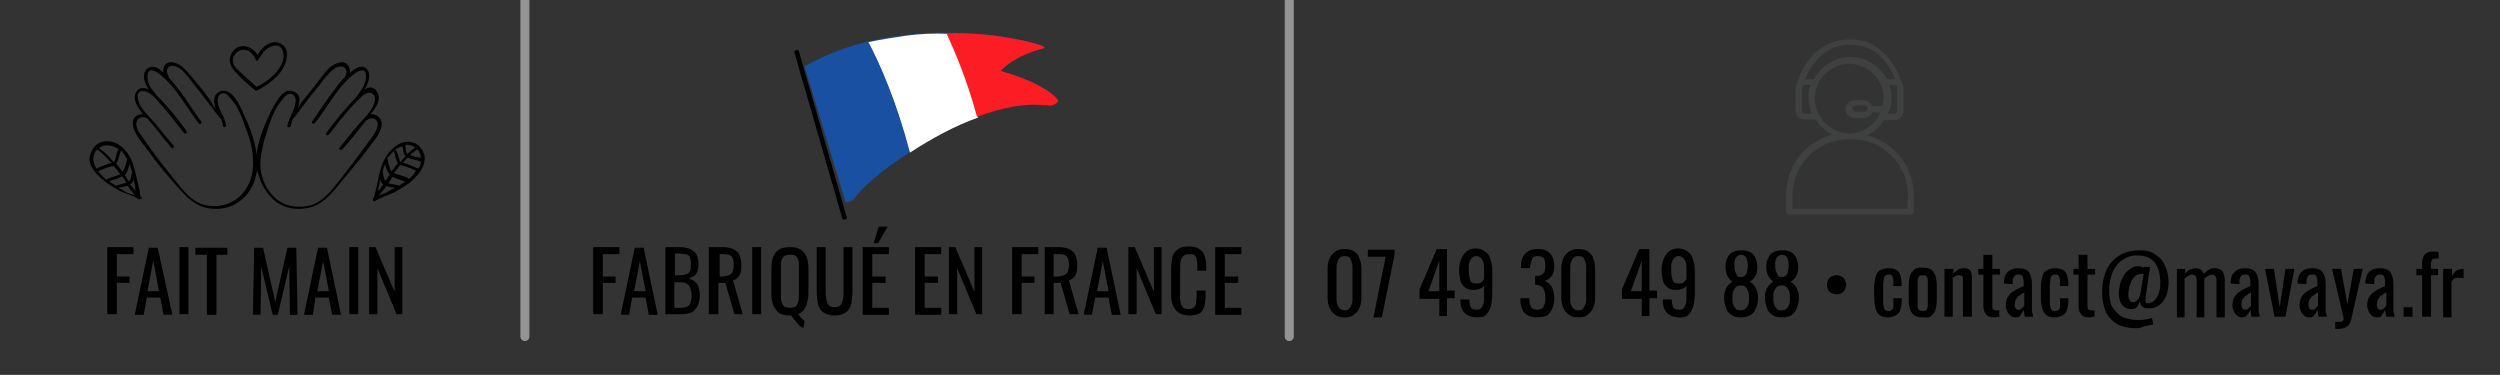 <svg xmlns="http://www.w3.org/2000/svg" xmlns:xlink="http://www.w3.org/1999/xlink" x="0px" y="0px" viewBox="0 0 391.5 58.7" style="enable-background:new 0 0 391.5 58.7;" xml:space="preserve"><rect x="0" y="0" width="391.5" height="58.7" fill="#333333" stroke="none"/> <style type="text/css"> .st0{fill:#1950A1;} .st1{fill:#FFFFFF;} .st2{fill:#FC1C24;} .st3{fill:none;stroke:#949494;stroke-width:1.417;stroke-linecap:round;stroke-linejoin:round;stroke-miterlimit:10;} .st4{fill:#3F4040;} </style> <g id="Calque_1"> <g id="Calque_1_1_"> <path d="M44.9,8.1c-0.1-0.9-1-1.5-1.9-1.5c-1.3,0.1-2,1-2.7,2c-0.8-1.5-3.1-2-4-0.3c-0.6,1-0.3,2,0.5,2.9c0.9,1,2,2,3.1,2.9 c0.1,0.1,0.1,0.1,0.2,0.1h0.1C42.5,13,45.2,11,44.9,8.1z M40.2,13.6c-0.6-0.5-1.1-1-1.7-1.5c-0.7-0.7-1.5-1.2-1.9-2 c-0.5-1.1,0.4-2.2,1.4-2.3c0.9-0.1,1.7,0.7,2,1.4c0,0.3,0.3,0.4,0.4,0.2c0.6-0.9,1.2-1.9,2.3-2.2C44,6.8,44.5,8,44.4,9 C44.1,11.1,42,12.7,40.2,13.6z"></path> <path d="M58,17.9c0.9-1,1.8-2.4,1-3.6c-0.5-0.8-1.2-0.7-1.9-0.3c0.5-0.8,0.8-1.7,0.7-2.5c-0.2-0.8-0.8-1.2-1.6-1 c-0.5,0.2-1,0.5-1.4,0.9c0.1-0.9-0.5-1.9-1.6-1.6C52,10,51.1,11,50.4,12c-1,1.3-2,2.6-3,3.8c-0.3,0.3-0.6,0.9-0.8,1.3 c0.4-1.2,0.6-2.4-0.7-2.8c-1.7-0.7-3,2.3-3.6,3.4c-0.9,2-1.9,4.2-2.1,6.5c-0.3-2.3-1.2-4.6-2.1-6.5c-0.5-1.1-1.8-4.1-3.6-3.4 c-1.2,0.5-1.1,1.6-0.7,2.8c-0.3-0.4-0.6-0.9-0.8-1.3c-0.9-1.3-2-2.6-3-3.8c-0.8-0.9-1.6-2-2.8-2.2c-1.2-0.3-1.8,0.6-1.6,1.6 c-0.4-0.4-0.9-0.8-1.4-0.9c-0.8-0.2-1.4,0.3-1.6,1c-0.2,0.8,0.2,1.8,0.7,2.5c-0.7-0.3-1.4-0.4-1.9,0.3c-0.8,1.2,0.2,2.6,1,3.6 c-0.9-0.1-1.7,0.5-1.6,1.5c0.1,1.5,1.5,3,2.4,4.2c1.4,2,3.1,4,4.8,5.9c1.3,1.4,2.6,2.8,4.6,3.1c1.8,0.3,3.4,0,4.8-1 c1.4-0.9,2.4-2.6,2.7-4.2c0.1-0.3,0.1-0.5,0.2-0.8c0,0.3,0.1,0.5,0.2,0.8c0.4,1.6,1.4,3.1,2.7,4.2c1.4,1,3.1,1.3,4.8,1 c2-0.3,3.3-1.6,4.6-3.1c1.6-2,3.2-3.8,4.8-5.9c0.8-1.2,2.3-2.6,2.4-4.2C59.7,18.4,58.9,17.8,58,17.9z M37.5,30.8 c-1.6,1.4-3.7,1.8-5.8,1.2c-2.2-0.7-3.7-3.1-5.1-4.8c-1.5-1.8-2.9-3.7-4.2-5.6c-0.4-0.6-0.9-1.1-1-1.8c-0.3-1,0.6-1.8,1.5-1.3h0.1 l0.1,0.1c1.3,1.4,2.5,3.1,3.7,4.5c0.2,0.3,0.6-0.1,0.4-0.3c-0.9-1-1.7-2-2.6-3.1c-1-1.3-2.7-2.6-3-4.2c-0.3-1.4,0.9-1.5,1.8-0.9 c0.8,0.5,1.4,1.4,2,2c1.2,1.4,2.3,2.8,3.4,4.2c0.2,0.3,0.6,0,0.4-0.3c-1.4-1.9-2.8-3.7-4.5-5.4c-0.1-0.1-0.3-0.3-0.3-0.3 c0-0.1,0-0.1-0.1-0.2C23.7,14,23,13,23.1,11.8c0.1-1.4,1.4-0.6,2-0.1c2.5,2,4.1,5.1,6,7.6c0.2,0.3,0.6,0,0.4-0.3 c-1.3-1.7-2.3-3.5-3.6-5.1c-0.5-0.6-1-1.3-1.5-1.8c0-0.1,0-0.2,0-0.2c-0.7-1,0.1-1.9,1.1-1.5c0.5,0.2,1.1,0.6,1.4,1 c0.8,0.8,1.4,1.8,2.1,2.6c0.8,1,1.5,2,2.4,3.1c0.3,0.5,0.8,1.1,1.2,1.5l0,0c0.2,0.4,0.3,0.8,0.3,1.1c0.1,0.3,0.5,0.3,0.5-0.1 c-0.2-1.4-1.2-2.4-1.3-3.7c-0.1-0.6,0.3-1.4,1-1.3c0.6,0.1,1,0.9,1.4,1.3c0.8,1,1.3,2.2,1.7,3.4c0.7,1.8,1.4,3.7,1.4,5.6 C39.8,27.2,39.1,29.3,37.5,30.8z M59.1,19.9c-0.2,0.7-0.6,1.2-1,1.8c-1.4,1.9-2.8,3.8-4.2,5.6c-1.4,1.7-2.9,4.1-5.1,4.8 c-2,0.6-4.2,0.3-5.8-1.2c-1.6-1.5-2.4-3.7-2.2-5.9c0.2-2,0.8-3.8,1.4-5.6c0.4-1.2,0.9-2.4,1.7-3.4c0.3-0.4,0.8-1.2,1.4-1.3 c0.7-0.1,1.1,0.6,1,1.3c-0.2,1.4-1.1,2.5-1.3,3.7c-0.1,0.3,0.4,0.3,0.5,0.1s0.2-0.7,0.3-1.1l0,0c0.4-0.4,0.8-1,1.2-1.5 c0.8-1,1.5-2.1,2.4-3.1c0.7-0.8,1.4-1.9,2.1-2.6c0.4-0.4,0.9-0.9,1.4-1c1-0.4,1.8,0.5,1.1,1.5C54,12,54,12.1,54,12.1 c-0.6,0.6-1.1,1.2-1.5,1.8c-1.3,1.6-2.4,3.4-3.6,5.1c-0.2,0.3,0.2,0.5,0.4,0.3c2-2.5,3.5-5.6,6-7.6c0.6-0.5,2-1.3,2,0.1 c0.1,1.1-0.6,2.2-1.3,3.1c-0.1,0.1-0.1,0.1-0.1,0.2c-0.2,0.2-0.3,0.3-0.3,0.3c-1.6,1.7-3.1,3.5-4.5,5.4c-0.2,0.3,0.2,0.5,0.4,0.3 c1.1-1.4,2.2-2.9,3.4-4.2c0.6-0.7,1.3-1.4,2-2c0.9-0.7,2-0.4,1.8,0.9c-0.3,1.6-2,3-3,4.2c-0.8,1-1.7,2.1-2.5,3.1 c-0.3,0.3,0.2,0.5,0.4,0.3c1.3-1.4,2.5-3,3.7-4.5l0.1-0.1h0.1C58.5,18.1,59.4,18.9,59.1,19.9z"></path> <path d="M66.5,24.5c-0.2-1-0.9-2-1.9-2.2c-2-0.6-3.9,1.4-4.6,3.1c-0.5,1.1-0.7,2.2-0.9,3.3c-0.1,0.4-0.2,0.9-0.3,1.3 c-0.1,0.2-0.1,0.6-0.2,0.8c-0.1,0.1-0.1,0.2-0.2,0.3c0,0.1,0,0.2,0,0.3c0.1,0.1,0.2,0.2,0.3,0.1c0.9-0.6,2-0.9,3.1-1.4 c1.2-0.7,2.5-1.4,3.4-2.5C66,26.8,66.6,25.7,66.5,24.5z M65.5,26.4L65.5,26.4c-0.8-0.3-1.5-0.7-2.4-0.9c0.3-0.3,0.4-0.5,0.7-0.8 c0.7,0.3,1.4,0.3,2.1,0.6C65.9,25.7,65.8,26.1,65.5,26.4z M63,22.9c0.2,0.5,0.1,1.2,0.5,1.6c-0.3,0.3-0.5,0.5-0.8,0.9 c-0.3-0.6-0.3-1.4-0.8-2C62.3,23.2,62.6,23,63,22.9z M65.9,24.7L65.9,24.7c-0.6-0.1-1.2-0.2-1.7-0.4c0.3-0.3,0.8-0.7,1.2-0.9 C65.7,23.8,65.9,24.2,65.9,24.7z M65,23.1c-0.4,0.3-0.9,0.7-1.2,1c-0.3-0.3-0.3-0.9-0.3-1.4C64.1,22.6,64.6,22.8,65,23.1z M61.6,23.7c0.3,0.3,0.3,0.7,0.3,0.9c0.1,0.3,0.3,0.8,0.4,1c-0.3,0.3-0.6,0.7-0.8,1c-0.1,0.1-0.2,0.2-0.2,0.3l0,0 c-0.3-0.6-0.5-1.3-0.6-2c0-0.1,0-0.1-0.1-0.1C60.9,24.5,61.3,24,61.6,23.7z M62.5,29.1c0,0-0.1-0.1-0.2-0.1 c-0.5-0.1-1-0.2-1.5-0.3c0.3-0.3,0.4-0.7,0.7-1c0.6,0.3,1.4,0.5,2,0.8C63.2,28.6,62.9,28.8,62.5,29.1z M60.3,25.6 c0.1,0.6,0.3,1.2,0.6,1.6c0,0.1,0.1,0.1,0.2,0.1c-0.3,0.3-0.5,0.7-0.7,1c-0.4-0.3-0.3-0.9-0.5-1.4C60,26.5,60.2,26.1,60.3,25.6z M59.2,29.9c0.1-0.6,0.3-1.2,0.3-1.8c0.1,0.3,0.2,0.5,0.4,0.7c0,0,0.1,0,0.1,0.1c-0.1,0.1-0.2,0.3-0.3,0.3 C59.7,29.4,59.5,29.7,59.2,29.9L59.2,29.9z M60.8,30c-0.5,0.3-1,0.4-1.5,0.6c0.3-0.3,0.6-0.7,0.8-0.9c0.2-0.2,0.3-0.3,0.4-0.6 c0.4,0.2,0.9,0.3,1.4,0.3C61.5,29.6,61.2,29.7,60.8,30z M64.2,27.9C64.1,28,64,28,63.9,28c0-0.1-0.1-0.2-0.2-0.2 c-0.6-0.3-1.3-0.4-2-0.7c0.3-0.4,0.7-0.9,1-1.3c0.8,0.3,1.6,0.5,2.4,0.9C64.9,27.3,64.5,27.6,64.2,27.9z"></path> <path d="M22.2,31c0-0.1-0.1-0.2-0.2-0.3c-0.1-0.3-0.1-0.5-0.1-0.7c-0.1-0.4-0.2-0.9-0.3-1.3c-0.3-1.2-0.5-2.3-0.9-3.4 c-0.8-1.9-2.5-3.6-4.7-3.1c-1,0.2-1.6,1.2-1.9,2.1c-0.3,1.1,0.3,2.1,1,2.9c0.9,1,2.2,1.9,3.3,2.5c1,0.6,2.3,0.8,3.3,1.5 c0.2,0.1,0.3,0,0.3-0.1C22.2,31.2,22.2,31.1,22.2,31z M21.3,29.9c-0.2-0.2-0.3-0.3-0.4-0.4c-0.2-0.2-0.3-0.4-0.5-0.6 c0.3-0.2,0.4-0.4,0.5-0.8c0.1,0.5,0.3,1.1,0.3,1.6C21.3,29.7,21.3,29.8,21.3,29.9z M18.1,29.1c-0.3-0.3-0.7-0.4-1-0.7 c0.7-0.3,1.4-0.4,2-0.8c0.3,0.3,0.5,0.7,0.7,1C19.2,28.8,18.7,28.9,18.1,29.1C18.2,29,18.1,29,18.1,29.1z M20.7,27 c-0.2,0.5-0.1,1-0.5,1.4c-0.3-0.3-0.4-0.7-0.7-1c0.1,0,0.1-0.1,0.2-0.1c0.3-0.5,0.4-1,0.6-1.6C20.4,26.1,20.6,26.6,20.7,27z M19.9,24.9L19.9,24.9c-0.2,0.8-0.3,1.4-0.7,2l0,0c-0.3-0.4-0.7-0.9-1-1.3c0.2-0.3,0.3-0.6,0.4-0.9c0.1-0.3,0.2-0.9,0.4-1.1 C19.4,24,19.6,24.5,19.9,24.9z M17.2,22.8c0.5,0.1,1,0.3,1.4,0.6c-0.5,0.5-0.3,1.4-0.8,2c-0.7-0.9-1.4-1.6-2.3-2.2 C16,22.8,16.6,22.7,17.2,22.8z M15.2,23.4c0.9,0.6,1.6,1.4,2.2,2.1c-0.8,0.3-1.5,0.5-2.3,0.9l0,0c-0.3-0.4-0.4-0.9-0.5-1.4 C14.6,24.4,14.8,23.8,15.2,23.4z M15.4,26.8c0.8-0.3,1.5-0.7,2.4-0.8c0.3,0.3,0.6,0.8,0.9,1.1c0,0.1,0.1,0.1,0.1,0.2 c-0.6,0.3-1.3,0.4-1.9,0.7c-0.1,0-0.2,0.1-0.2,0.2C16.2,27.7,15.7,27.3,15.4,26.8z M18.6,29.4c0.5-0.1,0.9-0.2,1.4-0.3 c0.1,0.2,0.3,0.3,0.3,0.5c0.3,0.3,0.6,0.7,0.8,1c-0.4-0.2-0.9-0.3-1.4-0.5C19.4,29.8,19,29.7,18.6,29.4z"></path> </g> <g> <path class="st0" d="M161,12.6c-1.9-0.8-3.7-1.3-3.7-1.3l-0.6-0.2l0.4-0.4c2.1-2,5.4-2.9,6.5-3.2c-0.2-0.2-0.3-0.3-0.6-0.4 c-0.8-0.3-3.4-1-7.2-1.5c-3.3-0.4-8.5-0.8-14.2-0.1c-6,0.7-11.2,2.4-15.6,4.9l6.4,21.2c0.4,0,0.8-0.2,1.1-0.4 c3.7-5,19.9-16.1,30.1-14.8c0.2,0,0.3,0,0.4,0.1h0.1c0.4,0.1,0.8-0.1,1.1-0.3c0.2-0.2,0.3-0.3,0.3-0.5 C165,14.7,163.3,13.6,161,12.6z"></path> <path d="M124.4,8c0,0,0,0.1,0,0.2l7.5,26c0,0.1,0.2,0.2,0.3,0.2l0.3-0.1c0.1,0,0.1,0,0.1-0.1c0,0,0-0.1,0-0.2l-7.5-26 c0-0.1-0.1-0.1-0.2-0.2h-0.1L124.4,8C124.5,7.9,124.4,8,124.4,8z"></path> <path class="st1" d="M141.8,5.6c-2,0.3-3.9,0.6-5.8,1c1.8,3.4,4.4,9.3,6.5,17.3c3.2-2.1,7-4.2,10.7-5.5 c-1.5-5.6-3.4-10.1-4.8-13.1C146.3,5.2,144,5.3,141.8,5.6z"></path> <path class="st0" d="M126.1,10.5l6.4,21.2c0.4,0,0.8-0.2,1.1-0.4c1.4-2,4.7-4.8,8.8-7.4c-2-8-4.7-13.9-6.5-17.3 C132.3,7.4,129,8.8,126.1,10.5z"></path> <path class="st2" d="M164.2,16.5L164.2,16.5c0.5,0.1,0.9-0.1,1.2-0.3c0.2-0.2,0.3-0.3,0.3-0.5c-0.7-1-2.3-2-4.7-3.1 c-1.9-0.8-3.7-1.3-3.7-1.3l-0.6-0.2l0.4-0.4c2.1-2,5.4-2.9,6.5-3.2c-0.2-0.2-0.3-0.3-0.6-0.4c-0.8-0.3-3.4-1-7.2-1.5 c-2-0.3-4.6-0.4-7.6-0.4c1.4,3,3.3,7.5,4.8,13.1c3.7-1.4,7.5-2.2,10.6-1.8C163.9,16.4,164,16.5,164.2,16.5z"></path> </g> <line class="st3" x1="82.2" y1="0" x2="82.2" y2="52.7"></line> <line class="st3" x1="201.9" y1="0" x2="201.9" y2="52.7"></line> <path class="st4" d="M292.4,21.2c1.1-0.5,2-1.4,2.6-2.4h1.7c0.8,0,1.4-0.7,1.4-1.4v-3.5c0-0.2,0-0.3-0.1-0.5l0,0 c-0.3-0.8-0.9-2.8-2.5-4.6l-0.1-0.1c-0.8-0.8-1.7-1.5-2.7-2c-2.2-0.8-4.8-0.7-6.8,0.4c-0.7,0.4-1.4,0.9-2,1.5l-0.1,0.1 c-1.6,1.8-2.3,3.8-2.5,4.6l0,0c-0.1,0.2-0.1,0.3-0.1,0.5v3.5c0,0.9,0.6,1.4,1.4,1.4h1.7c0.7,1,1.5,1.8,2.6,2.4 c-4.2,1.1-7.2,4.9-7.2,9.4v2.6c0,0.3,0.3,0.5,0.5,0.5h19c0.3,0,0.5-0.3,0.5-0.5v-2.6C299.6,26,296.6,22.3,292.4,21.2z M297.1,13.8 v3.5c0,0.3-0.2,0.5-0.3,0.5h-1.2c0.1-0.2,0.2-0.4,0.3-0.6l0,0c0.2-0.6,0.3-1.2,0.3-1.9s-0.1-1.4-0.3-2h1 C296.9,13.3,297.1,13.6,297.1,13.8z M282.5,17.8c-0.2,0-0.3-0.3-0.3-0.5v-3.5c0-0.3,0.2-0.5,0.3-0.5h1c-0.2,0.6-0.3,1.3-0.3,2 c0,0.8,0.2,1.7,0.5,2.5L282.5,17.8L282.5,17.8z M282.7,12.4c0.3-0.9,0.9-2,1.9-3.1l0.1-0.1c0.5-0.5,1-1,1.7-1.4 c1.7-0.9,4.1-1.1,6-0.3c0.9,0.3,1.7,0.9,2.4,1.7l0.1,0.1c0.9,1,1.5,2.1,1.9,3.1h-1.3c-1.1-2-3.2-3.5-5.7-3.5 c-2.5,0-4.6,1.4-5.7,3.5H282.7z M284.2,15.4c0-3,2.5-5.4,5.4-5.4c3,0,5.4,2.5,5.4,5.4c0,0.4-0.1,0.8-0.2,1.2h-1.6 c-0.2-0.6-0.8-0.9-1.4-0.9h-1.4c-0.8,0-1.4,0.7-1.4,1.4s0.7,1.4,1.4,1.4h1.4c0.6,0,1.2-0.4,1.4-0.9h1.3c-0.9,2-2.8,3.3-5,3.3 C286.6,20.8,284.2,18.3,284.2,15.4z M292.5,17L292.5,17c0,0.3-0.3,0.5-0.5,0.5h-1.4c-0.3,0-0.5-0.3-0.5-0.5c0-0.3,0.3-0.5,0.5-0.5 h1.4C292.2,16.6,292.5,16.7,292.5,17z M298.7,32.7h-18v-2.1c0-4.8,3.9-8.8,8.8-8.8h0.5c4.8,0,8.8,3.9,8.8,8.8L298.7,32.7 L298.7,32.7z"></path> </g> <g id="Calque_2_1_"> <path d="M210.6,49.7c-0.6,0-1.1-0.1-1.5-0.4s-0.7-0.6-0.9-1.1c-0.2-0.5-0.3-1-0.3-1.6v-4.5c0-0.6,0.1-1.2,0.3-1.6 c0.2-0.5,0.5-0.8,0.9-1.1c0.4-0.3,0.9-0.4,1.5-0.4s1.1,0.1,1.5,0.4c0.4,0.3,0.7,0.6,0.8,1.1c0.2,0.5,0.3,1,0.3,1.6v4.5 c0,0.6-0.1,1.1-0.3,1.6c-0.2,0.5-0.5,0.8-0.9,1.1C211.7,49.6,211.2,49.7,210.6,49.7z M210.6,48.6c0.3,0,0.6-0.1,0.7-0.3 c0.2-0.2,0.3-0.4,0.4-0.7c0.1-0.3,0.1-0.6,0.1-0.9v-4.6c0-0.3,0-0.7-0.1-1c-0.1-0.3-0.2-0.5-0.3-0.7c-0.2-0.2-0.4-0.3-0.8-0.3 s-0.6,0.1-0.8,0.3c-0.2,0.2-0.3,0.4-0.4,0.7c-0.1,0.3-0.1,0.6-0.1,1v4.6c0,0.3,0,0.6,0.1,0.9c0.1,0.3,0.2,0.5,0.4,0.7 C210.1,48.5,210.3,48.6,210.6,48.6z"></path> <path d="M215.1,49.6l1.9-9.4h-2.8v-1.1h4.2v0.7l-2,9.9H215.1z"></path> <path d="M225.4,49.6v-2.8h-3.1v-1.5l2.7-6.3h1.6v6.5h1.2v1.2h-1.2v2.8H225.4z M223.7,45.6h1.7v-4.8L223.7,45.6z"></path> <path d="M231.3,49.7c-0.5,0-1-0.1-1.4-0.3c-0.4-0.2-0.7-0.5-0.9-0.9c-0.2-0.4-0.3-0.9-0.3-1.4c0,0,0,0,0-0.1s0,0,0-0.1h1.4 c0,0.5,0.1,0.9,0.2,1.2c0.2,0.3,0.5,0.4,1,0.4c0.3,0,0.5-0.1,0.6-0.2c0.2-0.2,0.3-0.4,0.4-0.7c0.1-0.3,0.1-0.8,0.1-1.3v-1.6 c-0.1,0.2-0.3,0.4-0.6,0.5c-0.3,0.1-0.6,0.2-1,0.2c-0.6,0-1-0.1-1.4-0.4c-0.3-0.3-0.6-0.6-0.7-1.1s-0.2-1-0.2-1.6 c0-0.6,0.1-1.2,0.3-1.7c0.2-0.5,0.5-0.9,0.8-1.2c0.4-0.3,0.9-0.5,1.5-0.5c0.6,0,1.1,0.2,1.5,0.5c0.4,0.3,0.7,0.7,0.8,1.2 c0.2,0.5,0.3,1.1,0.3,1.7V46c0,0.7-0.1,1.3-0.2,1.9c-0.2,0.6-0.4,1-0.8,1.4C232.5,49.6,232,49.7,231.3,49.7z M231.3,44.4 c0.3,0,0.6-0.1,0.7-0.2s0.3-0.3,0.4-0.5v-1.6c0-0.4,0-0.7-0.1-1c-0.1-0.3-0.2-0.5-0.4-0.7c-0.2-0.2-0.4-0.3-0.7-0.3 c-0.3,0-0.5,0.1-0.7,0.3c-0.2,0.2-0.3,0.4-0.4,0.7c-0.1,0.3-0.1,0.6-0.1,1c0,0.4,0,0.8,0.1,1.2s0.1,0.6,0.3,0.9 C230.6,44.3,230.9,44.4,231.3,44.4z"></path> <path d="M240.7,49.7c-0.6,0-1-0.1-1.4-0.3c-0.4-0.2-0.7-0.5-0.9-0.9c-0.2-0.4-0.3-0.9-0.3-1.4v-0.4h1.4c0,0,0,0.1,0,0.1 s0,0.1,0,0.1c0,0.3,0,0.6,0.1,0.8c0.1,0.3,0.2,0.5,0.4,0.6c0.2,0.1,0.4,0.2,0.7,0.2c0.3,0,0.6-0.1,0.8-0.2c0.2-0.2,0.3-0.4,0.4-0.7 c0.1-0.3,0.1-0.6,0.1-1c0-0.6-0.1-1-0.3-1.4c-0.2-0.4-0.6-0.5-1.1-0.6c0,0-0.1,0-0.1,0s-0.1,0-0.1,0v-1.4c0,0,0.1,0,0.1,0 c0,0,0.1,0,0.1,0c0.5,0,0.8-0.1,1.1-0.4c0.2-0.2,0.3-0.6,0.3-1.2c0-0.5-0.1-0.9-0.2-1.1s-0.5-0.4-1-0.4c-0.5,0-0.8,0.2-0.9,0.5 s-0.2,0.7-0.3,1.2c0,0,0,0.1,0,0.1s0,0.1,0,0.1h-1.4v-0.4c0-0.6,0.1-1,0.3-1.4s0.5-0.7,0.9-0.9c0.4-0.2,0.9-0.3,1.4-0.3 c0.6,0,1.1,0.1,1.4,0.3c0.4,0.2,0.7,0.5,0.9,0.9c0.2,0.4,0.3,0.9,0.3,1.5c0,0.6-0.1,1.1-0.4,1.5c-0.3,0.4-0.6,0.6-1.1,0.8 c0.3,0.1,0.6,0.3,0.8,0.5c0.2,0.2,0.4,0.5,0.5,0.9s0.2,0.8,0.2,1.3c0,0.6-0.1,1.2-0.3,1.6c-0.2,0.5-0.5,0.8-0.8,1.1 C241.8,49.6,241.3,49.7,240.7,49.7z"></path> <path d="M247.2,49.7c-0.6,0-1.1-0.1-1.5-0.4s-0.7-0.6-0.9-1.1c-0.2-0.5-0.3-1-0.3-1.6v-4.5c0-0.6,0.1-1.2,0.3-1.6 c0.2-0.5,0.5-0.8,0.9-1.1c0.4-0.3,0.9-0.4,1.5-0.4s1.1,0.1,1.5,0.4c0.4,0.3,0.7,0.6,0.8,1.1c0.2,0.5,0.3,1,0.3,1.6v4.5 c0,0.6-0.1,1.1-0.3,1.6c-0.2,0.5-0.5,0.8-0.9,1.1C248.3,49.6,247.8,49.7,247.2,49.7z M247.2,48.6c0.3,0,0.6-0.1,0.7-0.3 c0.2-0.2,0.3-0.4,0.4-0.7c0.1-0.3,0.1-0.6,0.1-0.9v-4.6c0-0.3,0-0.7-0.1-1c-0.1-0.3-0.2-0.5-0.3-0.7c-0.2-0.2-0.4-0.3-0.8-0.3 s-0.6,0.1-0.8,0.3c-0.2,0.2-0.3,0.4-0.4,0.7c-0.1,0.3-0.1,0.6-0.1,1v4.6c0,0.3,0,0.6,0.1,0.9c0.1,0.3,0.2,0.5,0.4,0.7 C246.6,48.5,246.9,48.6,247.2,48.6z"></path> <path d="M257.1,49.6v-2.8H254v-1.5l2.7-6.3h1.6v6.5h1.2v1.2h-1.2v2.8H257.1z M255.4,45.6h1.7v-4.8L255.4,45.6z"></path> <path d="M263,49.7c-0.5,0-1-0.1-1.4-0.3c-0.4-0.2-0.7-0.5-0.9-0.9c-0.2-0.4-0.3-0.9-0.3-1.4c0,0,0,0,0-0.1s0,0,0-0.1h1.4 c0,0.5,0.1,0.9,0.2,1.2c0.2,0.3,0.5,0.4,1,0.4c0.3,0,0.5-0.1,0.6-0.2c0.2-0.2,0.3-0.4,0.4-0.7c0.1-0.3,0.1-0.8,0.1-1.3v-1.6 c-0.1,0.2-0.3,0.4-0.6,0.5c-0.3,0.1-0.6,0.2-1,0.2c-0.6,0-1-0.1-1.4-0.4c-0.3-0.3-0.6-0.6-0.7-1.1s-0.2-1-0.2-1.6 c0-0.6,0.1-1.2,0.3-1.7c0.2-0.5,0.5-0.9,0.8-1.2c0.4-0.3,0.9-0.5,1.5-0.5c0.6,0,1.1,0.2,1.5,0.5c0.4,0.3,0.7,0.7,0.8,1.2 c0.2,0.5,0.3,1.1,0.3,1.7V46c0,0.7-0.1,1.3-0.2,1.9c-0.2,0.6-0.4,1-0.8,1.4C264.2,49.6,263.7,49.7,263,49.7z M263,44.4 c0.3,0,0.6-0.1,0.7-0.2s0.3-0.3,0.4-0.5v-1.6c0-0.4,0-0.7-0.1-1c-0.1-0.3-0.2-0.5-0.4-0.7c-0.2-0.2-0.4-0.3-0.7-0.3 c-0.3,0-0.5,0.1-0.7,0.3c-0.2,0.2-0.3,0.4-0.4,0.7c-0.1,0.3-0.1,0.6-0.1,1c0,0.4,0,0.8,0.1,1.2s0.1,0.6,0.3,0.9 C262.3,44.3,262.6,44.4,263,44.4z"></path> <path d="M272.6,49.7c-0.6,0-1.1-0.1-1.5-0.4c-0.4-0.3-0.7-0.6-0.8-1.1c-0.2-0.5-0.3-1-0.3-1.6c0-0.4,0-0.7,0.1-0.9s0.1-0.5,0.3-0.7 c0.1-0.2,0.3-0.4,0.4-0.5c0.2-0.2,0.3-0.3,0.5-0.4c-0.3-0.2-0.6-0.5-0.8-0.9c-0.2-0.4-0.3-0.9-0.3-1.4c0-0.6,0.1-1,0.3-1.4 c0.2-0.4,0.4-0.7,0.8-0.9c0.4-0.2,0.8-0.3,1.4-0.3s1,0.1,1.4,0.3c0.4,0.2,0.6,0.5,0.8,0.9c0.2,0.4,0.3,0.9,0.3,1.4 c0,0.6-0.1,1.1-0.3,1.4c-0.2,0.4-0.5,0.7-0.9,0.9c0.2,0.1,0.4,0.3,0.5,0.4c0.2,0.2,0.3,0.3,0.4,0.5c0.1,0.2,0.2,0.4,0.3,0.7 c0.1,0.3,0.1,0.6,0.1,0.9c0,0.6-0.1,1.2-0.3,1.6c-0.2,0.5-0.4,0.8-0.8,1.1C273.7,49.6,273.2,49.7,272.6,49.7z M272.6,48.6 c0.3,0,0.6-0.1,0.8-0.3c0.2-0.2,0.3-0.4,0.4-0.7c0.1-0.3,0.1-0.6,0.1-1c0-0.3,0-0.6-0.1-0.9c-0.1-0.3-0.2-0.5-0.4-0.7 c-0.2-0.2-0.4-0.3-0.8-0.3s-0.6,0.1-0.8,0.3c-0.2,0.2-0.3,0.4-0.4,0.7c-0.1,0.3-0.1,0.6-0.1,0.9c0,0.4,0,0.7,0.1,1s0.2,0.5,0.4,0.7 C272,48.6,272.2,48.6,272.6,48.6z M272.6,43.4c0.3,0,0.5-0.1,0.7-0.3c0.2-0.2,0.3-0.4,0.3-0.7c0.1-0.3,0.1-0.6,0.1-0.9 c0-0.4-0.1-0.8-0.2-1.1c-0.2-0.3-0.4-0.5-0.8-0.5s-0.7,0.2-0.9,0.5c-0.2,0.3-0.2,0.7-0.2,1.1c0,0.3,0,0.6,0.1,0.9 c0.1,0.3,0.2,0.5,0.3,0.7C272,43.3,272.3,43.4,272.6,43.4z"></path> <path d="M279,49.7c-0.6,0-1.1-0.1-1.5-0.4c-0.4-0.3-0.7-0.6-0.8-1.1c-0.2-0.5-0.3-1-0.3-1.6c0-0.4,0-0.7,0.1-0.9s0.1-0.5,0.3-0.7 c0.1-0.2,0.3-0.4,0.4-0.5c0.2-0.2,0.3-0.3,0.5-0.4c-0.3-0.2-0.6-0.5-0.8-0.9c-0.2-0.4-0.3-0.9-0.3-1.4c0-0.6,0.1-1,0.3-1.4 c0.2-0.4,0.4-0.7,0.8-0.9c0.4-0.2,0.8-0.3,1.4-0.3s1,0.1,1.4,0.3c0.4,0.2,0.6,0.5,0.8,0.9c0.2,0.4,0.3,0.9,0.3,1.4 c0,0.6-0.1,1.1-0.3,1.4c-0.2,0.4-0.5,0.7-0.9,0.9c0.2,0.1,0.4,0.3,0.5,0.4c0.2,0.2,0.3,0.3,0.4,0.5c0.1,0.2,0.2,0.4,0.3,0.7 c0.1,0.3,0.1,0.6,0.1,0.9c0,0.6-0.1,1.2-0.3,1.6c-0.2,0.5-0.4,0.8-0.8,1.1C280.2,49.6,279.7,49.7,279,49.7z M279,48.6 c0.3,0,0.6-0.1,0.8-0.3c0.2-0.2,0.3-0.4,0.4-0.7c0.1-0.3,0.1-0.6,0.1-1c0-0.3,0-0.6-0.1-0.9c-0.1-0.3-0.2-0.5-0.4-0.7 c-0.2-0.2-0.4-0.3-0.8-0.3s-0.6,0.1-0.8,0.3c-0.2,0.2-0.3,0.4-0.4,0.7c-0.1,0.3-0.1,0.6-0.1,0.9c0,0.4,0,0.7,0.1,1s0.2,0.5,0.4,0.7 C278.4,48.6,278.7,48.6,279,48.6z M279,43.4c0.3,0,0.5-0.1,0.7-0.3c0.2-0.2,0.3-0.4,0.3-0.7c0.1-0.3,0.1-0.6,0.1-0.9 c0-0.4-0.1-0.8-0.2-1.1c-0.2-0.3-0.4-0.5-0.8-0.5s-0.7,0.2-0.9,0.5c-0.2,0.3-0.2,0.7-0.2,1.1c0,0.3,0,0.6,0.1,0.9 c0.1,0.3,0.2,0.5,0.3,0.7C278.5,43.3,278.7,43.4,279,43.4z"></path> <path d="M287.6,46.1c-0.3,0-0.6-0.1-0.8-0.2c-0.2-0.1-0.4-0.3-0.5-0.5c-0.1-0.2-0.2-0.5-0.2-0.8c0-0.3,0.1-0.6,0.2-0.8 s0.3-0.4,0.5-0.5c0.2-0.1,0.5-0.2,0.8-0.2c0.3,0,0.6,0.1,0.8,0.2c0.2,0.1,0.4,0.3,0.5,0.5c0.1,0.2,0.2,0.5,0.2,0.8 c0,0.3-0.1,0.6-0.2,0.8c-0.1,0.2-0.3,0.4-0.5,0.5S287.9,46.1,287.6,46.1z"></path> <path d="M295.7,49.7c-0.6,0-1.1-0.1-1.4-0.4s-0.5-0.6-0.6-1c-0.1-0.5-0.2-1-0.2-1.6V45c0-0.6,0.1-1.2,0.2-1.6 c0.1-0.4,0.3-0.8,0.6-1s0.8-0.4,1.4-0.4c0.5,0,1,0.1,1.3,0.3s0.5,0.4,0.6,0.8c0.1,0.4,0.2,0.8,0.2,1.3v0.4h-1.3v-0.5 c0-0.3,0-0.6-0.1-0.8c0-0.2-0.1-0.3-0.2-0.4s-0.3-0.1-0.5-0.1c-0.2,0-0.4,0.1-0.5,0.2c-0.1,0.1-0.2,0.3-0.2,0.5 c0,0.2-0.1,0.6-0.1,1v2.4c0,0.6,0.1,1.1,0.2,1.3s0.3,0.3,0.7,0.3c0.2,0,0.4-0.1,0.5-0.2c0.1-0.1,0.2-0.3,0.2-0.5c0-0.2,0-0.4,0-0.7 v-0.6h1.3v0.5c0,0.5-0.1,0.9-0.2,1.3c-0.1,0.4-0.3,0.6-0.6,0.8S296.2,49.7,295.7,49.7z"></path> <path d="M301.1,49.7c-0.6,0-1-0.1-1.3-0.3s-0.5-0.5-0.7-1s-0.2-0.9-0.2-1.5v-2.2c0-0.6,0.1-1.1,0.2-1.5s0.4-0.7,0.7-1 s0.8-0.3,1.3-0.3s1,0.1,1.3,0.3s0.5,0.5,0.7,1c0.1,0.4,0.2,0.9,0.2,1.5V47c0,0.6-0.1,1.1-0.2,1.5c-0.1,0.4-0.4,0.7-0.7,1 S301.6,49.7,301.1,49.7z M301.1,48.7c0.3,0,0.5-0.1,0.6-0.2c0.1-0.2,0.2-0.4,0.2-0.6s0-0.5,0-0.8v-2.4c0-0.3,0-0.6,0-0.8 c0-0.3-0.1-0.5-0.2-0.6c-0.1-0.2-0.3-0.2-0.6-0.2s-0.5,0.1-0.6,0.2c-0.1,0.2-0.2,0.4-0.2,0.6c0,0.3,0,0.5,0,0.8v2.4 c0,0.3,0,0.5,0,0.8s0.1,0.5,0.2,0.6C300.6,48.6,300.8,48.7,301.1,48.7z"></path> <path d="M304.5,49.6v-7.5h1.4v0.7c0.3-0.2,0.5-0.4,0.8-0.6s0.6-0.2,1-0.2c0.3,0,0.5,0.1,0.7,0.2c0.2,0.2,0.3,0.4,0.3,0.6 c0.1,0.2,0.1,0.5,0.1,0.7v6.1h-1.4v-5.7c0-0.3,0-0.5-0.1-0.6c-0.1-0.1-0.2-0.2-0.5-0.2c-0.2,0-0.3,0-0.5,0.1s-0.3,0.2-0.5,0.3v6.1 H304.5z"></path> <path d="M312.2,49.7c-0.4,0-0.7-0.1-0.9-0.2s-0.4-0.4-0.5-0.6s-0.2-0.6-0.2-0.9V43h-0.8v-0.9h0.8v-2.2h1.4v2.2h1.2V43H312v4.8 c0,0.3,0,0.5,0.1,0.6c0.1,0.1,0.3,0.2,0.5,0.2c0.1,0,0.1,0,0.2,0c0.1,0,0.2,0,0.3,0v1c-0.2,0-0.3,0-0.5,0.1 C312.6,49.7,312.4,49.7,312.2,49.7z"></path> <path d="M315.6,49.7c-0.3,0-0.6-0.1-0.8-0.3c-0.2-0.2-0.4-0.4-0.5-0.7s-0.2-0.5-0.2-0.8c0-0.5,0.1-0.9,0.2-1.2 c0.2-0.3,0.4-0.6,0.6-0.8c0.3-0.2,0.6-0.4,0.9-0.6c0.4-0.2,0.7-0.3,1.1-0.5v-0.5c0-0.3,0-0.6-0.1-0.8c0-0.2-0.1-0.3-0.2-0.4 s-0.3-0.1-0.5-0.1c-0.2,0-0.3,0-0.5,0.1c-0.1,0.1-0.2,0.2-0.3,0.4c-0.1,0.2-0.1,0.3-0.1,0.6v0.4l-1.4-0.1c0-0.8,0.2-1.4,0.6-1.8 s0.9-0.6,1.7-0.6c0.7,0,1.3,0.2,1.6,0.6c0.3,0.4,0.5,1,0.5,1.8v3.4c0,0.2,0,0.5,0,0.7c0,0.2,0,0.4,0.1,0.6s0,0.4,0.1,0.5h-1.3 c0-0.1-0.1-0.3-0.1-0.5c0-0.2-0.1-0.4-0.1-0.6c-0.1,0.3-0.3,0.6-0.5,0.8C316.4,49.6,316,49.7,315.6,49.7z M316.1,48.5 c0.1,0,0.3,0,0.4-0.1c0.1-0.1,0.2-0.2,0.3-0.3c0.1-0.1,0.2-0.2,0.2-0.2v-2.1c-0.2,0.1-0.4,0.2-0.6,0.4c-0.2,0.1-0.4,0.2-0.5,0.4 s-0.3,0.3-0.3,0.5s-0.1,0.4-0.1,0.6c0,0.3,0.1,0.5,0.2,0.7C315.7,48.4,315.9,48.5,316.1,48.5z"></path> <path d="M321.8,49.7c-0.6,0-1.1-0.1-1.4-0.4s-0.5-0.6-0.6-1c-0.1-0.5-0.2-1-0.2-1.6V45c0-0.6,0.1-1.2,0.2-1.6 c0.1-0.4,0.3-0.8,0.6-1s0.8-0.4,1.4-0.4c0.5,0,1,0.1,1.3,0.3s0.5,0.4,0.6,0.8c0.1,0.4,0.2,0.8,0.2,1.3v0.4h-1.3v-0.5 c0-0.3,0-0.6-0.1-0.8c0-0.2-0.1-0.3-0.2-0.4S322,43,321.8,43c-0.2,0-0.4,0.1-0.5,0.2c-0.1,0.1-0.2,0.3-0.2,0.5c0,0.2-0.1,0.6-0.1,1 v2.4c0,0.6,0.1,1.1,0.2,1.3s0.3,0.3,0.7,0.3c0.2,0,0.4-0.1,0.5-0.2c0.1-0.1,0.2-0.3,0.2-0.5c0-0.2,0-0.4,0-0.7v-0.6h1.3v0.5 c0,0.5-0.1,0.9-0.2,1.3c-0.1,0.4-0.3,0.6-0.6,0.8S322.4,49.7,321.8,49.7z"></path> <path d="M327.1,49.7c-0.4,0-0.7-0.1-0.9-0.2s-0.4-0.4-0.5-0.6s-0.2-0.6-0.2-0.9V43h-0.8v-0.9h0.8v-2.2h1.4v2.2h1.2V43h-1.2v4.8 c0,0.3,0,0.5,0.1,0.6c0.1,0.1,0.3,0.2,0.5,0.2c0.1,0,0.1,0,0.2,0c0.1,0,0.2,0,0.3,0v1c-0.2,0-0.3,0-0.5,0.1 C327.4,49.7,327.3,49.7,327.1,49.7z"></path> <path d="M334.5,51.4c-0.8,0-1.5-0.1-2.1-0.3c-0.7-0.2-1.2-0.5-1.7-1s-0.9-1-1.1-1.7s-0.4-1.5-0.4-2.4c0-1.2,0.1-2.2,0.4-3 c0.3-0.9,0.7-1.6,1.2-2.1s1.1-1,1.9-1.3s1.5-0.4,2.4-0.4c0.8,0,1.5,0.1,2,0.4s1.1,0.7,1.4,1.1c0.4,0.5,0.6,1,0.8,1.6 s0.3,1.2,0.3,1.9c0,0.6-0.1,1.1-0.2,1.6s-0.4,1-0.6,1.3s-0.6,0.7-1,0.9c-0.4,0.2-0.8,0.3-1.3,0.3c-0.2,0-0.5,0-0.7-0.1 s-0.3-0.2-0.5-0.4c-0.1-0.2-0.2-0.4-0.2-0.6c-0.1,0.3-0.2,0.5-0.4,0.8s-0.5,0.4-0.9,0.4c-0.4,0-0.8-0.1-1.1-0.3 c-0.3-0.2-0.5-0.5-0.7-0.9c-0.1-0.4-0.2-0.8-0.2-1.2c0-0.5,0.1-1,0.2-1.5s0.4-1,0.6-1.4s0.6-0.7,1-1c0.4-0.3,0.8-0.4,1.2-0.4 c0.1,0,0.2,0,0.3,0c0.1,0,0.2,0.1,0.3,0.1c0.1,0.1,0.2,0.1,0.2,0.2l0.1-0.2h1l-0.7,4.8c0,0.2,0,0.3,0,0.5s0,0.3,0.1,0.3 c0,0.1,0.1,0.1,0.3,0.1c0.3,0,0.5-0.1,0.8-0.3s0.4-0.4,0.6-0.7c0.2-0.3,0.3-0.7,0.4-1.1s0.1-0.8,0.1-1.3c0-0.5-0.1-1.1-0.2-1.6 c-0.1-0.5-0.4-0.9-0.6-1.3c-0.3-0.4-0.7-0.7-1.1-0.9c-0.5-0.2-1-0.3-1.7-0.3c-0.7,0-1.3,0.1-1.8,0.4c-0.6,0.3-1,0.6-1.4,1.1 c-0.4,0.5-0.7,1.1-0.9,1.8c-0.2,0.7-0.3,1.5-0.3,2.4c0,0.6,0.1,1.1,0.2,1.6c0.1,0.5,0.3,0.9,0.6,1.2s0.5,0.6,0.9,0.9 s0.7,0.4,1.2,0.5c0.4,0.1,0.9,0.2,1.4,0.2c0.3,0,0.5,0,0.8,0c0.3,0,0.5-0.1,0.8-0.1c0.3-0.1,0.5-0.1,0.8-0.2l0.2,1 c-0.5,0.1-0.9,0.2-1.4,0.3C335.4,51.3,334.9,51.4,334.5,51.4z M334.2,47.3c0.2,0,0.4-0.2,0.6-0.4c0.2-0.2,0.3-0.5,0.4-1l0.5-3 c-0.1,0-0.1,0-0.2,0s-0.1,0-0.2,0c-0.3,0-0.7,0.1-1,0.4s-0.6,0.7-0.7,1.2c-0.2,0.5-0.3,1-0.3,1.6c0,0.3,0,0.5,0.1,0.7 c0.1,0.2,0.2,0.4,0.3,0.5C333.9,47.3,334,47.3,334.2,47.3z"></path> <path d="M340.9,49.6v-7.5h1.3v0.7c0.3-0.3,0.5-0.5,0.8-0.6c0.3-0.1,0.6-0.2,0.9-0.2c0.3,0,0.5,0.1,0.7,0.2c0.2,0.1,0.4,0.4,0.5,0.7 c0.3-0.3,0.6-0.6,0.9-0.7c0.3-0.2,0.6-0.2,1-0.2c0.2,0,0.5,0.1,0.7,0.2s0.4,0.3,0.5,0.6c0.1,0.3,0.2,0.6,0.2,1v5.9h-1.3v-5.8 c0-0.4-0.1-0.6-0.2-0.7c-0.1-0.1-0.3-0.2-0.5-0.2c-0.2,0-0.4,0.1-0.6,0.2s-0.4,0.3-0.6,0.4c0,0,0,0.1,0,0.1c0,0,0,0.1,0,0.1v5.9 H344v-5.8c0-0.4-0.1-0.6-0.2-0.7c-0.1-0.1-0.3-0.2-0.5-0.2c-0.2,0-0.4,0.1-0.6,0.2s-0.4,0.3-0.6,0.4v6.1H340.9z"></path> <path d="M351.1,49.7c-0.3,0-0.6-0.1-0.8-0.3c-0.2-0.2-0.4-0.4-0.5-0.7s-0.2-0.5-0.2-0.8c0-0.5,0.1-0.9,0.2-1.2 c0.2-0.3,0.4-0.6,0.6-0.8c0.3-0.2,0.6-0.4,0.9-0.6c0.4-0.2,0.7-0.3,1.1-0.5v-0.5c0-0.3,0-0.6-0.1-0.8c0-0.2-0.1-0.3-0.2-0.4 s-0.3-0.1-0.5-0.1c-0.2,0-0.3,0-0.5,0.1c-0.1,0.1-0.2,0.2-0.3,0.4c-0.1,0.2-0.1,0.3-0.1,0.6v0.4l-1.4-0.1c0-0.8,0.2-1.4,0.6-1.8 s0.9-0.6,1.7-0.6c0.7,0,1.3,0.2,1.6,0.6c0.3,0.4,0.5,1,0.5,1.8v3.4c0,0.2,0,0.5,0,0.7c0,0.2,0,0.4,0.1,0.6s0,0.4,0.1,0.5h-1.3 c0-0.1-0.1-0.3-0.1-0.5c0-0.2-0.1-0.4-0.1-0.6c-0.1,0.3-0.3,0.6-0.5,0.8C351.8,49.6,351.5,49.7,351.1,49.7z M351.6,48.5 c0.1,0,0.3,0,0.4-0.1c0.1-0.1,0.2-0.2,0.3-0.3c0.1-0.1,0.2-0.2,0.2-0.2v-2.1c-0.2,0.1-0.4,0.2-0.6,0.4c-0.2,0.1-0.4,0.2-0.5,0.4 s-0.3,0.3-0.3,0.5s-0.1,0.4-0.1,0.6c0,0.3,0.1,0.5,0.2,0.7C351.2,48.4,351.4,48.5,351.6,48.5z"></path> <path d="M356.2,49.6l-1.5-7.5h1.4l0.9,6l0.9-6h1.4l-1.4,7.5H356.2z"></path> <path d="M361.6,49.7c-0.3,0-0.6-0.1-0.8-0.3c-0.2-0.2-0.4-0.4-0.5-0.7s-0.2-0.5-0.2-0.8c0-0.5,0.1-0.9,0.2-1.2 c0.2-0.3,0.4-0.6,0.6-0.8c0.3-0.2,0.6-0.4,0.9-0.6c0.4-0.2,0.7-0.3,1.1-0.5v-0.5c0-0.3,0-0.6-0.1-0.8c0-0.2-0.1-0.3-0.2-0.4 s-0.3-0.1-0.5-0.1c-0.2,0-0.3,0-0.5,0.1c-0.1,0.1-0.2,0.2-0.3,0.4c-0.1,0.2-0.1,0.3-0.1,0.6v0.4l-1.4-0.1c0-0.8,0.2-1.4,0.6-1.8 s0.9-0.6,1.7-0.6c0.7,0,1.3,0.2,1.6,0.6c0.3,0.4,0.5,1,0.5,1.8v3.4c0,0.2,0,0.5,0,0.7c0,0.2,0,0.4,0.1,0.6s0,0.4,0.1,0.5h-1.3 c0-0.1-0.1-0.3-0.1-0.5c0-0.2-0.1-0.4-0.1-0.6c-0.1,0.3-0.3,0.6-0.5,0.8C362.4,49.6,362,49.7,361.6,49.7z M362.1,48.5 c0.1,0,0.3,0,0.4-0.1c0.1-0.1,0.2-0.2,0.3-0.3c0.1-0.1,0.2-0.2,0.2-0.2v-2.1c-0.2,0.1-0.4,0.2-0.6,0.4c-0.2,0.1-0.4,0.2-0.5,0.4 s-0.3,0.3-0.3,0.5s-0.1,0.4-0.1,0.6c0,0.3,0.1,0.5,0.2,0.7C361.8,48.4,361.9,48.5,362.1,48.5z"></path> <path d="M365.7,51.5v-1.1c0.3,0,0.6,0,0.8,0s0.3-0.1,0.4-0.2c0.1-0.1,0.1-0.2,0.1-0.3c0-0.1,0-0.3-0.1-0.5 c-0.1-0.3-0.1-0.6-0.2-0.9l-1.5-6.4h1.4l1,5.6l1-5.6h1.4l-1.8,7.9c-0.1,0.4-0.2,0.7-0.4,0.9c-0.2,0.2-0.5,0.4-0.8,0.5 c-0.3,0.1-0.7,0.1-1.2,0.1H365.7z"></path> <path d="M372.2,49.7c-0.3,0-0.6-0.1-0.8-0.3c-0.2-0.2-0.4-0.4-0.5-0.7s-0.2-0.5-0.2-0.8c0-0.5,0.1-0.9,0.2-1.2 c0.2-0.3,0.4-0.6,0.6-0.8c0.3-0.2,0.6-0.4,0.9-0.6c0.4-0.2,0.7-0.3,1.1-0.5v-0.5c0-0.3,0-0.6-0.1-0.8c0-0.2-0.1-0.3-0.2-0.4 s-0.3-0.1-0.5-0.1c-0.2,0-0.3,0-0.5,0.1c-0.1,0.1-0.2,0.2-0.3,0.4c-0.1,0.2-0.1,0.3-0.1,0.6v0.4l-1.4-0.1c0-0.8,0.2-1.4,0.6-1.8 s0.9-0.6,1.7-0.6c0.7,0,1.3,0.2,1.6,0.6c0.3,0.4,0.5,1,0.5,1.8v3.4c0,0.2,0,0.5,0,0.7c0,0.2,0,0.4,0.1,0.6s0,0.4,0.1,0.5h-1.3 c0-0.1-0.1-0.3-0.1-0.5c0-0.2-0.1-0.4-0.1-0.6c-0.1,0.3-0.3,0.6-0.5,0.8C373,49.6,372.7,49.7,372.2,49.7z M372.8,48.5 c0.1,0,0.3,0,0.4-0.1c0.1-0.1,0.2-0.2,0.3-0.3c0.1-0.1,0.2-0.2,0.2-0.2v-2.1c-0.2,0.1-0.4,0.2-0.6,0.4c-0.2,0.1-0.4,0.2-0.5,0.4 s-0.3,0.3-0.3,0.5s-0.1,0.4-0.1,0.6c0,0.3,0.1,0.5,0.2,0.7C372.4,48.4,372.6,48.5,372.8,48.5z"></path> <path d="M376.4,49.6v-1.5h1.4v1.5H376.4z"></path> <path d="M379.3,49.6v-6.5h-0.9v-1h0.9v-0.4c0-0.5,0-0.9,0.1-1.2c0.1-0.3,0.2-0.6,0.5-0.8c0.2-0.2,0.6-0.3,1.1-0.3 c0.2,0,0.3,0,0.5,0s0.3,0,0.4,0.1v1c-0.1,0-0.2,0-0.3,0s-0.2,0-0.3,0c-0.3,0-0.4,0.1-0.5,0.3c-0.1,0.2-0.1,0.4-0.1,0.7v0.6h1.1v1 h-1.1v6.5H379.3z"></path> <path d="M382.6,49.6v-7.5h1.4v1.1c0.3-0.5,0.6-0.8,0.8-0.9s0.6-0.2,0.8-0.2c0,0,0.1,0,0.1,0s0.1,0,0.1,0v1.5 c-0.1,0-0.2-0.1-0.4-0.1c-0.1,0-0.3,0-0.4,0c-0.2,0-0.4,0-0.6,0.1s-0.4,0.3-0.5,0.6v5.5H382.6z"></path> <path d="M92.9,49.3V38.7H97v1.1h-2.6v3.5h2v1h-2v4.9H92.9z"></path> <path d="M97.2,49.3l2.2-10.5h1.4l2.2,10.5h-1.4l-0.5-2.7h-2.1l-0.5,2.7H97.2z M99.3,45.6h1.8l-0.9-4.7L99.3,45.6z"></path> <path d="M104.2,49.3V38.7h2.4c0.5,0,0.9,0.1,1.2,0.2c0.4,0.1,0.6,0.3,0.9,0.5s0.4,0.5,0.5,0.8s0.2,0.7,0.2,1.2 c0,0.4-0.1,0.8-0.2,1.1s-0.3,0.6-0.5,0.7c-0.2,0.2-0.5,0.3-0.9,0.4c0.4,0.1,0.8,0.3,1,0.5c0.3,0.2,0.5,0.5,0.6,0.9 c0.1,0.4,0.2,0.8,0.2,1.3c0,0.5-0.1,0.9-0.2,1.2c-0.1,0.4-0.3,0.7-0.5,0.9c-0.2,0.3-0.5,0.5-0.8,0.6c-0.3,0.1-0.7,0.2-1.2,0.2 H104.2z M105.7,43.1h0.9c0.4,0,0.7-0.1,1-0.2c0.2-0.1,0.4-0.3,0.5-0.6s0.1-0.6,0.1-1c0-0.5-0.1-0.8-0.2-1.1 c-0.1-0.2-0.4-0.4-0.7-0.4s-0.7-0.1-1.2-0.1h-0.4V43.1z M105.7,48.2h1c0.7,0,1.1-0.2,1.3-0.5c0.2-0.3,0.3-0.8,0.3-1.5 c0-0.4-0.1-0.8-0.2-1.1s-0.3-0.5-0.6-0.7c-0.3-0.2-0.6-0.2-1-0.2h-0.9V48.2z"></path> <path d="M111,49.3V38.7h2.1c0.7,0,1.3,0.1,1.7,0.3c0.5,0.2,0.8,0.5,1,0.9c0.2,0.4,0.3,1,0.3,1.6c0,0.4,0,0.8-0.1,1.1 c-0.1,0.3-0.2,0.6-0.4,0.8c-0.2,0.2-0.4,0.4-0.8,0.5l1.5,5.3H115l-1.4-4.9h-1.1v4.9H111z M112.5,43.3h0.6c0.4,0,0.8-0.1,1-0.2 c0.3-0.1,0.5-0.3,0.6-0.5c0.1-0.3,0.2-0.6,0.2-1.1c0-0.6-0.1-1.1-0.3-1.3c-0.2-0.3-0.7-0.4-1.3-0.4h-0.6V43.3z"></path> <path d="M117.8,49.3V38.7h1.4v10.5H117.8z"></path> <path d="M125.8,51.4c-0.2-0.1-0.5-0.3-0.7-0.5c-0.2-0.2-0.4-0.5-0.6-0.7s-0.4-0.5-0.6-0.8c0,0-0.1,0-0.1,0c0,0-0.1,0-0.1,0 c-0.7,0-1.3-0.1-1.7-0.4c-0.4-0.3-0.7-0.7-0.9-1.2s-0.3-1.1-0.3-1.8v-4c0-0.7,0.1-1.3,0.3-1.8c0.2-0.5,0.5-0.9,0.9-1.1 c0.4-0.3,1-0.4,1.7-0.4c0.7,0,1.3,0.1,1.7,0.4s0.7,0.6,0.9,1.1c0.2,0.5,0.3,1.1,0.3,1.8v4c0,0.5-0.1,1-0.2,1.4 c-0.1,0.4-0.3,0.8-0.5,1.1c-0.2,0.3-0.5,0.5-0.9,0.7c0.1,0.1,0.2,0.3,0.3,0.4c0.1,0.1,0.2,0.3,0.4,0.4c0.1,0.1,0.2,0.2,0.3,0.3 L125.8,51.4z M123.7,48.2c0.4,0,0.7-0.1,0.9-0.2c0.2-0.2,0.3-0.4,0.4-0.7c0.1-0.3,0.1-0.6,0.1-1v-4.6c0-0.4,0-0.7-0.1-1 c-0.1-0.3-0.2-0.5-0.4-0.6c-0.2-0.2-0.5-0.2-0.9-0.2c-0.4,0-0.7,0.1-0.9,0.2c-0.2,0.2-0.3,0.4-0.4,0.6c-0.1,0.3-0.1,0.6-0.1,1v4.6 c0,0.4,0,0.7,0.1,1c0.1,0.3,0.2,0.5,0.4,0.7C123,48.1,123.3,48.2,123.7,48.2z"></path> <path d="M130.7,49.4c-0.8,0-1.3-0.2-1.8-0.5c-0.4-0.3-0.7-0.7-0.8-1.3c-0.1-0.6-0.2-1.2-0.2-1.9v-7h1.4v7c0,0.5,0,0.9,0.1,1.2 c0.1,0.4,0.2,0.7,0.4,0.9c0.2,0.2,0.5,0.3,0.9,0.3c0.4,0,0.7-0.1,0.9-0.3c0.2-0.2,0.3-0.5,0.4-0.9c0.1-0.4,0.1-0.8,0.1-1.2v-7h1.4 v7c0,0.7-0.1,1.4-0.2,1.9c-0.1,0.5-0.4,1-0.8,1.3C132.1,49.2,131.5,49.4,130.7,49.4z"></path> <path d="M135.1,49.3V38.7h4.1v1.1h-2.6v3.5h2.1v1h-2.1v3.9h2.6v1.1H135.1z M136.8,38.1l0.8-2.6h1.4l-1.5,2.6H136.8z"></path> <path d="M143.3,49.3V38.7h4.1v1.1h-2.6v3.5h2.1v1h-2.1v3.9h2.6v1.1H143.3z"></path> <path d="M148.6,49.3V38.7h1l3,7v-7h1.2v10.5h-0.9l-3-7.2v7.2H148.6z"></path> <path d="M158.5,49.3V38.7h4.1v1.1h-2.6v3.5h2v1h-2v4.9H158.5z"></path> <path d="M163.6,49.3V38.7h2.1c0.7,0,1.3,0.1,1.7,0.3c0.5,0.2,0.8,0.5,1,0.9c0.2,0.4,0.3,1,0.3,1.6c0,0.4,0,0.8-0.1,1.1 c-0.1,0.3-0.2,0.6-0.4,0.8c-0.2,0.2-0.4,0.4-0.8,0.5l1.5,5.3h-1.4l-1.4-4.9H165v4.9H163.6z M165,43.3h0.6c0.4,0,0.8-0.1,1-0.2 c0.3-0.1,0.5-0.3,0.6-0.5c0.1-0.3,0.2-0.6,0.2-1.1c0-0.6-0.1-1.1-0.3-1.3c-0.2-0.3-0.7-0.4-1.3-0.4H165V43.3z"></path> <path d="M169.7,49.3l2.2-10.5h1.4l2.2,10.5h-1.4l-0.5-2.7h-2.1l-0.5,2.7H169.7z M171.8,45.6h1.8l-0.9-4.7L171.8,45.6z"></path> <path d="M176.7,49.3V38.7h1l3,7v-7h1.2v10.5H181l-3-7.2v7.2H176.7z"></path> <path d="M186.2,49.4c-0.7,0-1.3-0.2-1.7-0.5c-0.4-0.3-0.7-0.7-0.9-1.3c-0.2-0.5-0.2-1.1-0.2-1.8v-3.7c0-0.7,0.1-1.3,0.2-1.9 c0.2-0.5,0.4-0.9,0.9-1.2c0.4-0.3,1-0.4,1.7-0.4c0.7,0,1.2,0.1,1.6,0.4c0.4,0.2,0.7,0.6,0.8,1c0.2,0.5,0.3,1,0.3,1.6v0.8h-1.4v-0.7 c0-0.4,0-0.7-0.1-1c0-0.3-0.1-0.5-0.3-0.7c-0.2-0.2-0.5-0.2-0.9-0.2c-0.4,0-0.7,0.1-0.9,0.3c-0.2,0.2-0.3,0.4-0.4,0.8 c-0.1,0.3-0.1,0.7-0.1,1.1v4.2c0,0.5,0,0.9,0.1,1.3c0.1,0.3,0.2,0.5,0.4,0.7c0.2,0.1,0.5,0.2,0.8,0.2c0.4,0,0.7-0.1,0.9-0.3 s0.3-0.4,0.3-0.7c0-0.3,0.1-0.7,0.1-1.1v-0.8h1.4v0.8c0,0.6-0.1,1.2-0.2,1.7c-0.2,0.5-0.4,0.9-0.8,1.1 C187.4,49.3,186.9,49.4,186.2,49.4z"></path> <path d="M190.3,49.3V38.7h4.1v1.1h-2.6v3.5h2.1v1h-2.1v3.9h2.6v1.1H190.3z"></path> <path d="M16.8,49.3V38.7h4.1v1.1h-2.6v3.5h2v1h-2v4.9H16.8z"></path> <path d="M21.1,49.3l2.2-10.5h1.4L27,49.3h-1.4l-0.5-2.7h-2.1l-0.5,2.7H21.1z M23.1,45.6h1.8L24,40.8L23.1,45.6z"></path> <path d="M28.1,49.3V38.7h1.4v10.5H28.1z"></path> <path d="M32.4,49.3v-9.4h-1.8v-1.1h5v1.1h-1.7v9.4H32.4z"></path> <path d="M39.6,49.3l0.2-10.5h1.4l1.9,8.5l1.9-8.5h1.4l0.2,10.5h-1.2l-0.1-7.6l-1.8,7.6h-0.8l-1.8-7.6l-0.1,7.6H39.6z"></path> <path d="M47.6,49.3l2.2-10.5h1.4l2.2,10.5h-1.4l-0.5-2.7h-2.1L49,49.3H47.6z M49.7,45.6h1.8l-0.9-4.7L49.7,45.6z"></path> <path d="M54.7,49.3V38.7h1.4v10.5H54.7z"></path> <path d="M57.8,49.3V38.7h1l3,7v-7H63v10.5h-0.9l-3-7.2v7.2H57.8z"></path> </g> </svg>